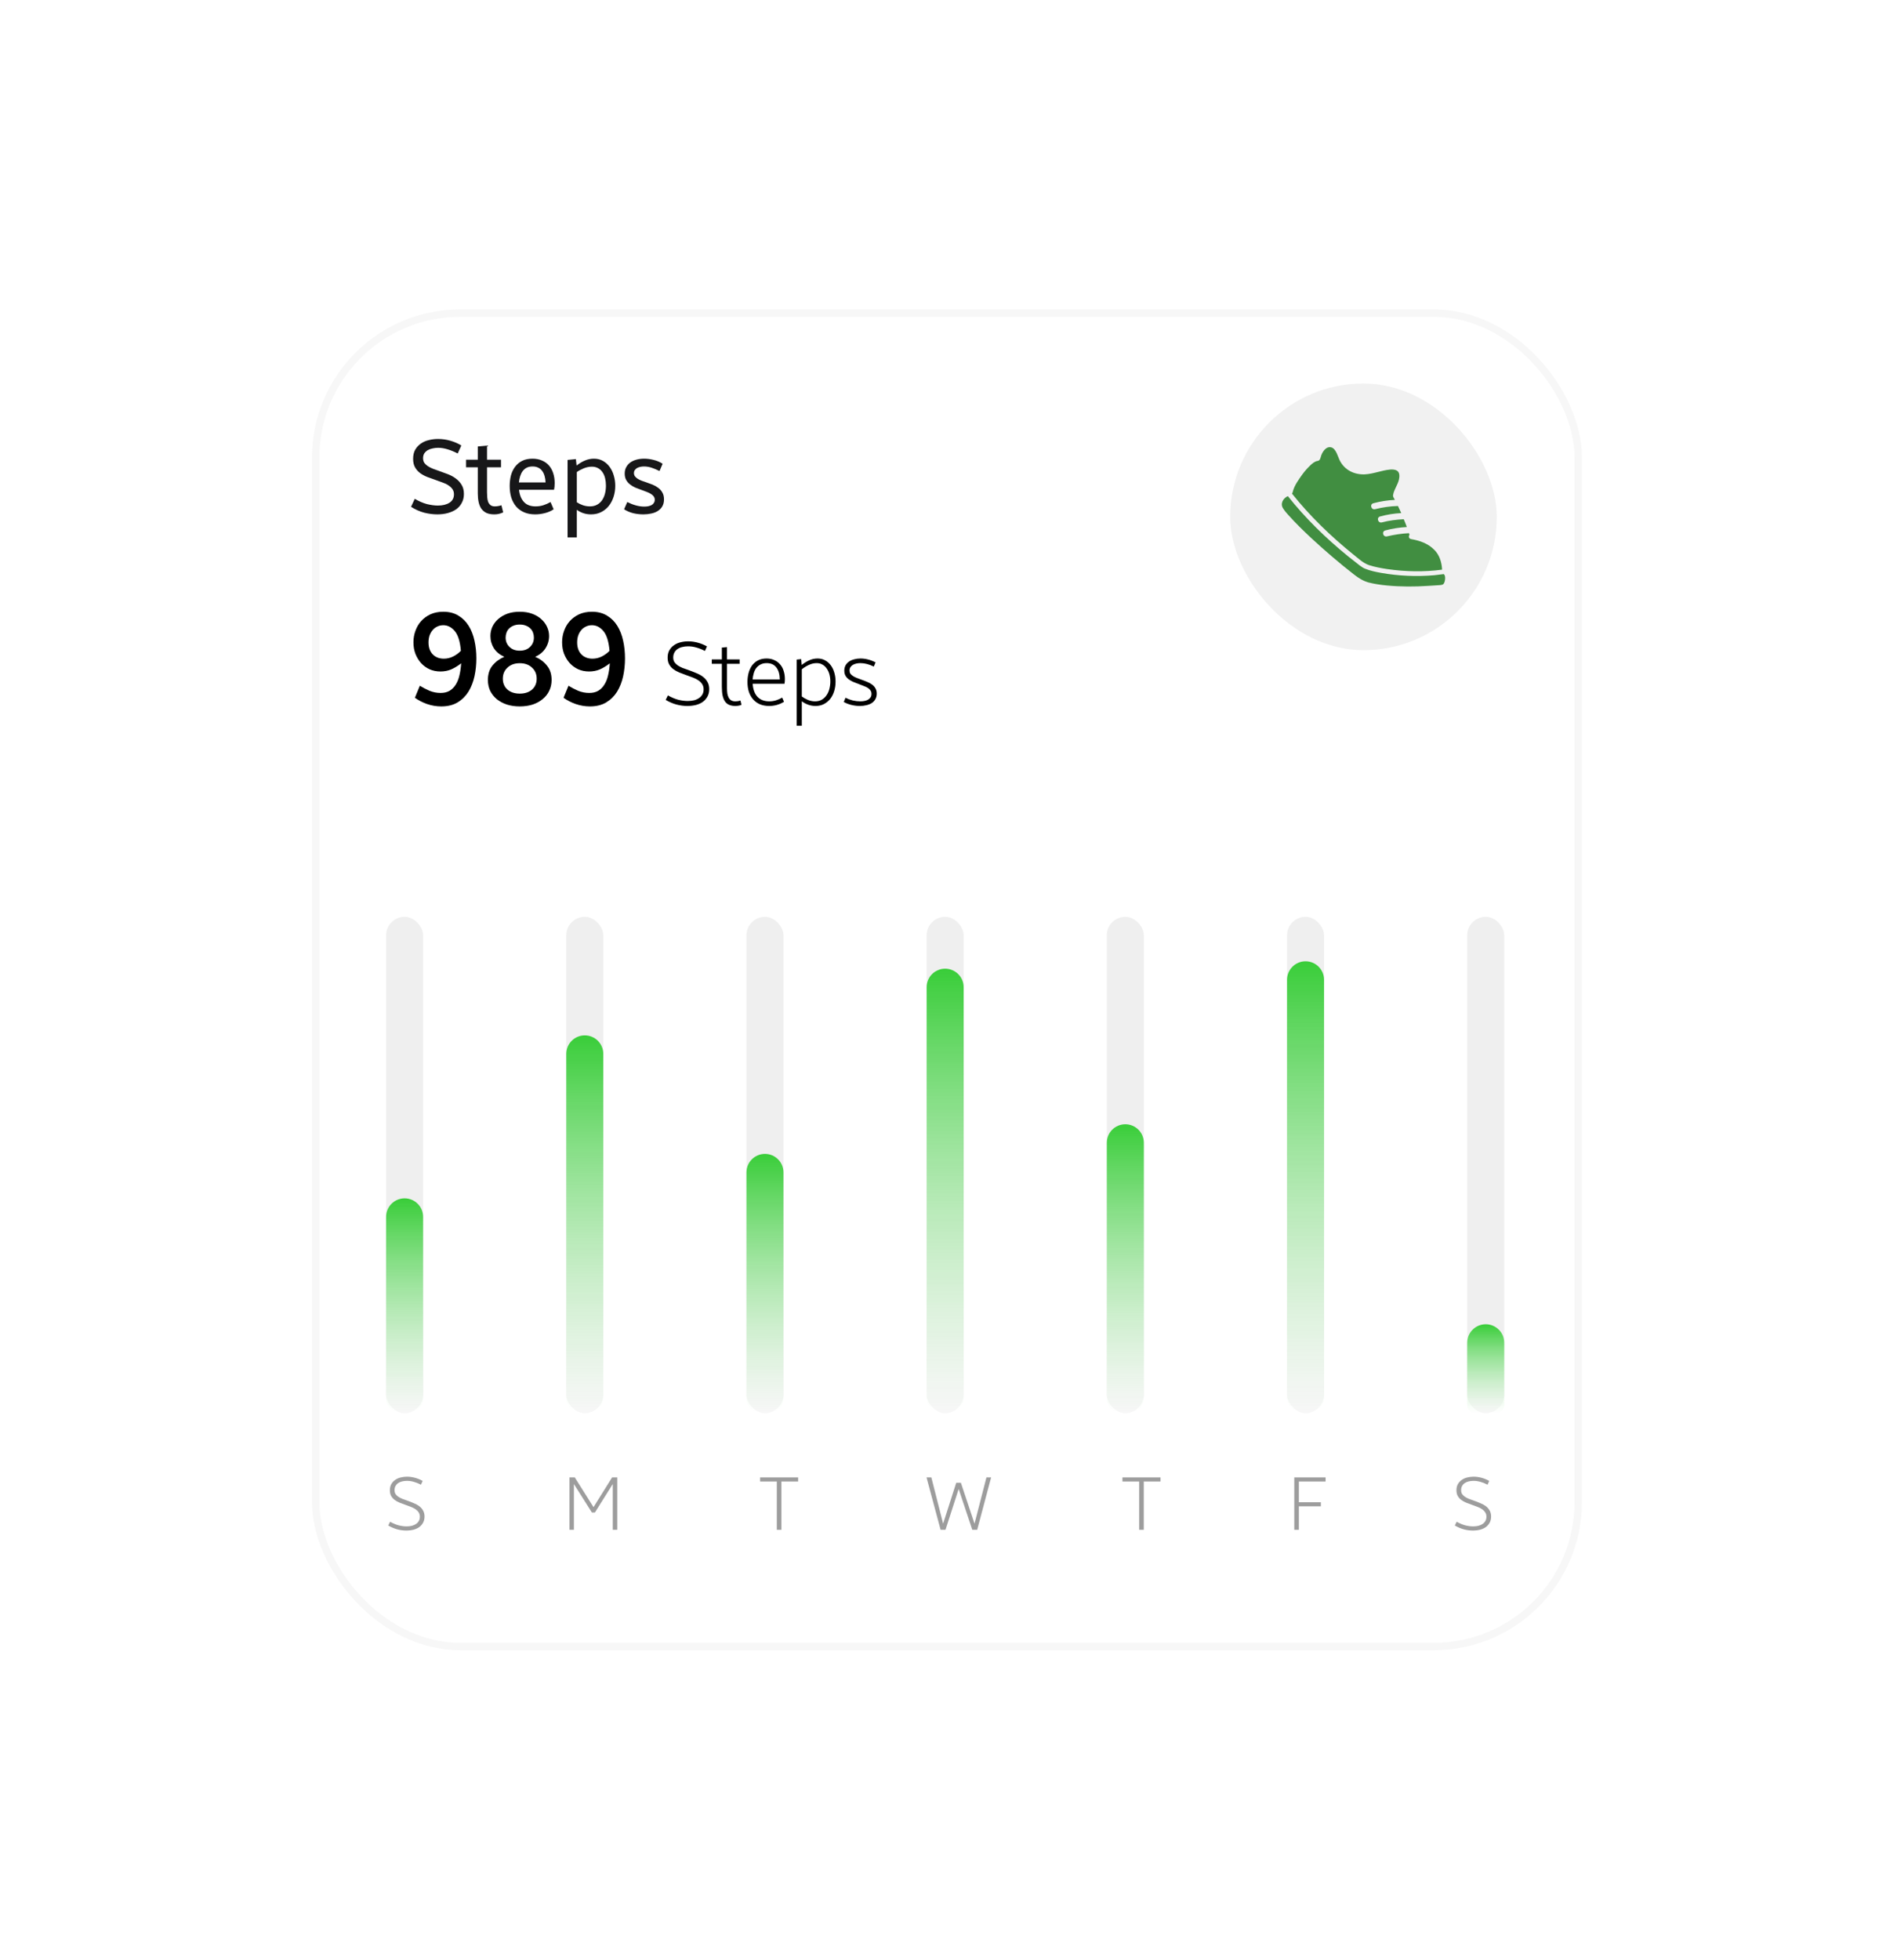 <svg width="184" height="190" viewBox="0 0 184 190" fill="none" xmlns="http://www.w3.org/2000/svg">
<g filter="url(#filter0_d_12338_3362)">
<rect x="30.262" y="30" width="123.177" height="130" rx="14.365" fill="white"/>
<rect x="30.621" y="30.359" width="122.459" height="129.282" rx="14.005" stroke="#D9DADB" stroke-opacity="0.2" stroke-width="0.718"/>
<path d="M40.231 48.364C40.64 48.605 41.036 48.776 41.418 48.877C41.806 48.97 42.155 49.017 42.463 49.017C42.926 49.017 43.301 48.927 43.59 48.746C43.885 48.558 44.032 48.287 44.032 47.931C44.032 47.73 43.982 47.559 43.881 47.419C43.781 47.278 43.647 47.154 43.479 47.047C43.318 46.939 43.127 46.849 42.906 46.775C42.691 46.695 42.47 46.614 42.242 46.534C41.981 46.447 41.719 46.353 41.458 46.252C41.203 46.152 40.972 46.028 40.764 45.88C40.556 45.726 40.389 45.538 40.261 45.317C40.134 45.096 40.07 44.818 40.07 44.482C40.07 44.141 40.137 43.849 40.271 43.608C40.412 43.366 40.593 43.169 40.814 43.014C41.042 42.853 41.3 42.739 41.589 42.672C41.883 42.599 42.182 42.562 42.483 42.562C42.899 42.562 43.301 42.619 43.69 42.733C44.086 42.847 44.438 43.001 44.746 43.195L44.394 43.97C44.059 43.795 43.734 43.661 43.419 43.567C43.104 43.467 42.795 43.417 42.494 43.417C42.313 43.417 42.135 43.437 41.961 43.477C41.786 43.51 41.629 43.567 41.488 43.648C41.354 43.728 41.243 43.832 41.156 43.96C41.076 44.087 41.036 44.241 41.036 44.422C41.036 44.596 41.076 44.747 41.156 44.875C41.243 44.995 41.357 45.102 41.498 45.196C41.639 45.29 41.803 45.374 41.991 45.448C42.185 45.522 42.39 45.595 42.604 45.669C42.872 45.763 43.147 45.863 43.429 45.971C43.71 46.078 43.965 46.215 44.193 46.383C44.428 46.55 44.619 46.755 44.766 46.996C44.92 47.238 44.997 47.536 44.997 47.891C44.997 48.213 44.93 48.498 44.796 48.746C44.669 48.994 44.491 49.202 44.263 49.369C44.035 49.53 43.764 49.654 43.449 49.741C43.134 49.828 42.792 49.872 42.423 49.872C42.014 49.872 41.592 49.818 41.156 49.711C40.721 49.597 40.291 49.406 39.869 49.138L40.231 48.364ZM48.807 49.681C48.633 49.755 48.482 49.805 48.355 49.832C48.228 49.859 48.09 49.872 47.943 49.872C47.641 49.872 47.386 49.825 47.178 49.731C46.977 49.631 46.813 49.493 46.686 49.319C46.565 49.138 46.478 48.923 46.424 48.675C46.371 48.421 46.344 48.142 46.344 47.841V45.307H45.208V44.573H46.344V43.286L47.239 43.205V44.573H48.596V45.307H47.239V47.73C47.239 47.891 47.246 48.055 47.259 48.223C47.272 48.384 47.303 48.531 47.349 48.665C47.403 48.793 47.48 48.897 47.581 48.977C47.681 49.058 47.819 49.098 47.993 49.098C48.201 49.098 48.415 49.061 48.636 48.987L48.807 49.681ZM53.701 49.379C53.453 49.547 53.168 49.671 52.846 49.751C52.525 49.832 52.213 49.872 51.911 49.872C51.502 49.872 51.144 49.805 50.835 49.671C50.527 49.537 50.269 49.349 50.061 49.108C49.853 48.86 49.696 48.568 49.589 48.233C49.488 47.891 49.438 47.519 49.438 47.117C49.438 46.762 49.478 46.423 49.558 46.101C49.645 45.78 49.779 45.498 49.961 45.257C50.142 45.015 50.369 44.824 50.644 44.684C50.926 44.543 51.261 44.472 51.65 44.472C51.998 44.472 52.307 44.533 52.575 44.653C52.843 44.767 53.068 44.928 53.249 45.136C53.43 45.344 53.567 45.595 53.661 45.89C53.755 46.178 53.802 46.493 53.802 46.835C53.802 47.083 53.782 47.301 53.741 47.489H50.343C50.396 47.985 50.554 48.377 50.815 48.665C51.077 48.954 51.455 49.098 51.952 49.098C52.206 49.098 52.454 49.061 52.696 48.987C52.944 48.907 53.178 48.803 53.399 48.675L53.701 49.379ZM52.917 46.775C52.91 46.554 52.88 46.349 52.826 46.162C52.773 45.967 52.696 45.803 52.595 45.669C52.495 45.528 52.367 45.421 52.213 45.347C52.059 45.267 51.874 45.227 51.66 45.227C51.439 45.227 51.248 45.267 51.087 45.347C50.932 45.428 50.802 45.538 50.695 45.679C50.594 45.82 50.514 45.984 50.453 46.172C50.393 46.359 50.353 46.56 50.333 46.775H52.917ZM55.948 52.104H55.053V44.593L55.857 44.513L55.928 45.136C56.189 44.928 56.457 44.767 56.732 44.653C57.013 44.533 57.305 44.472 57.607 44.472C57.942 44.472 58.237 44.546 58.492 44.694C58.753 44.841 58.971 45.039 59.145 45.287C59.319 45.528 59.45 45.806 59.537 46.121C59.631 46.437 59.678 46.762 59.678 47.097C59.678 47.472 59.624 47.828 59.517 48.163C59.41 48.498 59.256 48.793 59.055 49.047C58.853 49.302 58.605 49.503 58.311 49.651C58.022 49.798 57.694 49.872 57.325 49.872C56.816 49.872 56.356 49.725 55.948 49.43V52.104ZM55.948 48.696C56.129 48.816 56.326 48.913 56.541 48.987C56.762 49.061 56.987 49.098 57.215 49.098C57.483 49.098 57.714 49.044 57.908 48.937C58.109 48.83 58.274 48.682 58.401 48.495C58.528 48.307 58.622 48.092 58.683 47.851C58.743 47.61 58.773 47.352 58.773 47.077C58.773 46.829 58.746 46.594 58.693 46.373C58.639 46.145 58.555 45.95 58.441 45.79C58.334 45.622 58.193 45.491 58.019 45.398C57.845 45.297 57.64 45.247 57.406 45.247C57.151 45.247 56.889 45.3 56.621 45.407C56.36 45.515 56.135 45.635 55.948 45.77V48.696ZM63.971 45.669C63.703 45.535 63.445 45.428 63.197 45.347C62.949 45.267 62.705 45.227 62.463 45.227C62.336 45.227 62.212 45.24 62.091 45.267C61.977 45.294 61.873 45.334 61.779 45.387C61.692 45.441 61.622 45.508 61.568 45.589C61.515 45.662 61.488 45.753 61.488 45.86C61.488 45.974 61.518 46.078 61.578 46.172C61.645 46.259 61.733 46.339 61.84 46.413C61.947 46.48 62.074 46.544 62.222 46.604C62.369 46.658 62.523 46.711 62.684 46.765C62.886 46.832 63.087 46.906 63.288 46.986C63.489 47.067 63.673 47.17 63.841 47.298C64.008 47.419 64.142 47.569 64.243 47.75C64.35 47.931 64.404 48.153 64.404 48.414C64.404 48.689 64.347 48.92 64.233 49.108C64.126 49.289 63.978 49.436 63.791 49.55C63.609 49.664 63.398 49.745 63.157 49.792C62.916 49.845 62.664 49.872 62.403 49.872C62.074 49.872 61.749 49.835 61.428 49.761C61.106 49.681 60.807 49.554 60.533 49.379L60.844 48.675C61.106 48.809 61.377 48.917 61.659 48.997C61.947 49.078 62.222 49.118 62.483 49.118C62.611 49.118 62.735 49.108 62.855 49.088C62.983 49.061 63.093 49.024 63.187 48.977C63.288 48.923 63.365 48.853 63.419 48.766C63.479 48.679 63.509 48.575 63.509 48.454C63.509 48.334 63.475 48.226 63.408 48.133C63.341 48.039 63.251 47.958 63.137 47.891C63.023 47.817 62.886 47.75 62.725 47.69C62.564 47.623 62.393 47.559 62.212 47.499C62.017 47.432 61.823 47.358 61.629 47.278C61.434 47.191 61.26 47.087 61.106 46.966C60.952 46.845 60.828 46.701 60.734 46.534C60.64 46.359 60.593 46.155 60.593 45.92C60.593 45.679 60.643 45.468 60.744 45.287C60.844 45.106 60.978 44.955 61.146 44.834C61.32 44.714 61.521 44.623 61.749 44.563C61.977 44.502 62.222 44.472 62.483 44.472C62.778 44.472 63.083 44.513 63.398 44.593C63.713 44.667 64.005 44.791 64.273 44.965L63.971 45.669Z" fill="#171719"/>
<path d="M40.722 66.488C41.015 66.669 41.33 66.832 41.666 66.979C42.011 67.117 42.369 67.186 42.739 67.186C43.075 67.186 43.364 67.117 43.605 66.979C43.847 66.832 44.045 66.634 44.2 66.384C44.364 66.126 44.484 65.824 44.562 65.479C44.648 65.126 44.704 64.738 44.73 64.316C44.394 64.574 44.066 64.773 43.748 64.91C43.429 65.04 43.088 65.104 42.726 65.104C42.347 65.104 41.998 65.035 41.679 64.898C41.36 64.751 41.084 64.553 40.852 64.303C40.619 64.044 40.434 63.743 40.296 63.398C40.166 63.053 40.102 62.678 40.102 62.273C40.102 61.885 40.166 61.515 40.296 61.161C40.425 60.799 40.61 60.485 40.852 60.218C41.102 59.942 41.403 59.722 41.757 59.558C42.119 59.395 42.532 59.313 42.998 59.313C43.567 59.313 44.054 59.438 44.459 59.688C44.864 59.929 45.196 60.256 45.454 60.67C45.713 61.084 45.902 61.566 46.023 62.118C46.144 62.661 46.204 63.234 46.204 63.837C46.204 64.432 46.144 65.01 46.023 65.57C45.902 66.121 45.708 66.617 45.441 67.057C45.174 67.487 44.821 67.837 44.381 68.104C43.95 68.362 43.424 68.492 42.804 68.492C42.33 68.492 41.869 68.414 41.42 68.259C40.981 68.104 40.589 67.901 40.244 67.651L40.722 66.488ZM43.941 63.656C44.235 63.51 44.489 63.325 44.704 63.1C44.627 62.204 44.428 61.566 44.11 61.187C43.791 60.808 43.42 60.618 42.998 60.618C42.774 60.618 42.571 60.666 42.39 60.761C42.209 60.847 42.058 60.967 41.938 61.123C41.817 61.269 41.722 61.446 41.653 61.653C41.593 61.851 41.563 62.062 41.563 62.286C41.563 62.777 41.701 63.165 41.976 63.45C42.252 63.725 42.61 63.863 43.05 63.863C43.36 63.863 43.657 63.794 43.941 63.656ZM52.909 62.855C52.685 63.208 52.353 63.484 51.913 63.682C52.379 63.88 52.758 64.165 53.051 64.536C53.353 64.898 53.503 65.363 53.503 65.932C53.503 66.311 53.426 66.66 53.271 66.979C53.124 67.289 52.913 67.556 52.637 67.781C52.37 68.005 52.047 68.181 51.668 68.311C51.288 68.431 50.87 68.492 50.414 68.492C49.957 68.492 49.539 68.431 49.16 68.311C48.78 68.181 48.453 68.005 48.177 67.781C47.91 67.556 47.699 67.289 47.544 66.979C47.397 66.66 47.324 66.311 47.324 65.932C47.324 65.363 47.47 64.898 47.763 64.536C48.065 64.165 48.449 63.88 48.914 63.682C48.474 63.484 48.138 63.208 47.906 62.855C47.681 62.493 47.569 62.096 47.569 61.666C47.569 61.355 47.63 61.062 47.75 60.786C47.88 60.502 48.065 60.252 48.306 60.037C48.556 59.812 48.854 59.636 49.198 59.507C49.552 59.377 49.957 59.313 50.414 59.313C50.862 59.313 51.263 59.377 51.616 59.507C51.969 59.636 52.267 59.812 52.508 60.037C52.749 60.252 52.935 60.502 53.064 60.786C53.193 61.062 53.258 61.355 53.258 61.666C53.258 62.096 53.141 62.493 52.909 62.855ZM51.603 66.863C51.905 66.596 52.056 66.242 52.056 65.802C52.056 65.363 51.905 65.005 51.603 64.73C51.301 64.445 50.905 64.303 50.414 64.303C49.922 64.303 49.526 64.445 49.224 64.73C48.922 65.005 48.772 65.363 48.772 65.802C48.772 66.242 48.922 66.596 49.224 66.863C49.526 67.121 49.922 67.251 50.414 67.251C50.905 67.251 51.301 67.121 51.603 66.863ZM51.409 62.726C51.659 62.484 51.784 62.183 51.784 61.821C51.784 61.657 51.758 61.502 51.706 61.355C51.655 61.2 51.573 61.066 51.461 60.955C51.349 60.834 51.206 60.739 51.034 60.67C50.862 60.593 50.655 60.554 50.414 60.554C50.172 60.554 49.965 60.593 49.793 60.67C49.621 60.739 49.478 60.834 49.366 60.955C49.254 61.066 49.172 61.2 49.121 61.355C49.069 61.502 49.043 61.657 49.043 61.821C49.043 62.183 49.168 62.484 49.418 62.726C49.668 62.967 50 63.088 50.414 63.088C50.827 63.088 51.159 62.967 51.409 62.726ZM55.14 66.488C55.433 66.669 55.748 66.832 56.084 66.979C56.429 67.117 56.786 67.186 57.157 67.186C57.493 67.186 57.782 67.117 58.023 66.979C58.265 66.832 58.463 66.634 58.618 66.384C58.782 66.126 58.903 65.824 58.98 65.479C59.066 65.126 59.122 64.738 59.148 64.316C58.812 64.574 58.484 64.773 58.166 64.91C57.847 65.04 57.506 65.104 57.144 65.104C56.765 65.104 56.416 65.035 56.097 64.898C55.778 64.751 55.502 64.553 55.27 64.303C55.037 64.044 54.852 63.743 54.714 63.398C54.584 63.053 54.52 62.678 54.52 62.273C54.52 61.885 54.584 61.515 54.714 61.161C54.843 60.799 55.028 60.485 55.27 60.218C55.52 59.942 55.821 59.722 56.175 59.558C56.537 59.395 56.95 59.313 57.416 59.313C57.985 59.313 58.471 59.438 58.877 59.688C59.282 59.929 59.614 60.256 59.872 60.67C60.131 61.084 60.32 61.566 60.441 62.118C60.562 62.661 60.622 63.234 60.622 63.837C60.622 64.432 60.562 65.01 60.441 65.57C60.32 66.121 60.126 66.617 59.859 67.057C59.592 67.487 59.239 67.837 58.799 68.104C58.368 68.362 57.842 68.492 57.222 68.492C56.748 68.492 56.287 68.414 55.839 68.259C55.399 68.104 55.007 67.901 54.662 67.651L55.14 66.488ZM58.359 63.656C58.653 63.51 58.907 63.325 59.122 63.1C59.045 62.204 58.846 61.566 58.528 61.187C58.209 60.808 57.838 60.618 57.416 60.618C57.192 60.618 56.989 60.666 56.808 60.761C56.627 60.847 56.476 60.967 56.356 61.123C56.235 61.269 56.14 61.446 56.071 61.653C56.011 61.851 55.981 62.062 55.981 62.286C55.981 62.777 56.119 63.165 56.394 63.45C56.67 63.725 57.028 63.863 57.467 63.863C57.778 63.863 58.075 63.794 58.359 63.656ZM64.783 67.423C65.128 67.618 65.461 67.759 65.783 67.845C66.105 67.926 66.409 67.966 66.697 67.966C66.926 67.966 67.136 67.943 67.326 67.897C67.515 67.845 67.679 67.77 67.817 67.673C67.955 67.575 68.061 67.457 68.136 67.319C68.211 67.181 68.248 67.021 68.248 66.837C68.248 66.641 68.202 66.475 68.11 66.337C68.024 66.199 67.906 66.078 67.757 65.975C67.607 65.871 67.429 65.779 67.222 65.699C67.015 65.619 66.797 65.538 66.567 65.458C66.326 65.372 66.096 65.285 65.878 65.199C65.659 65.107 65.467 64.998 65.3 64.872C65.134 64.745 65.001 64.593 64.904 64.415C64.806 64.237 64.757 64.018 64.757 63.76C64.757 63.484 64.812 63.248 64.921 63.053C65.036 62.852 65.185 62.688 65.369 62.562C65.553 62.43 65.763 62.335 65.998 62.277C66.24 62.214 66.49 62.183 66.748 62.183C67.064 62.183 67.377 62.226 67.688 62.312C68.004 62.398 68.3 62.519 68.575 62.674L68.377 63.114C68.101 62.97 67.829 62.861 67.558 62.786C67.288 62.706 67.018 62.665 66.748 62.665C66.541 62.665 66.349 62.688 66.171 62.734C65.998 62.775 65.846 62.84 65.714 62.932C65.588 63.019 65.487 63.131 65.412 63.269C65.338 63.401 65.3 63.562 65.3 63.751C65.3 63.924 65.338 64.07 65.412 64.191C65.493 64.311 65.599 64.418 65.731 64.51C65.869 64.602 66.027 64.685 66.205 64.76C66.383 64.829 66.576 64.898 66.783 64.966C67.041 65.058 67.291 65.156 67.533 65.26C67.78 65.357 67.995 65.475 68.179 65.613C68.363 65.751 68.509 65.917 68.618 66.113C68.733 66.308 68.791 66.544 68.791 66.82C68.791 67.078 68.739 67.308 68.636 67.509C68.532 67.71 68.389 67.882 68.205 68.026C68.021 68.164 67.797 68.27 67.533 68.345C67.268 68.414 66.978 68.448 66.662 68.448C66.317 68.448 65.97 68.403 65.619 68.311C65.274 68.219 64.924 68.069 64.568 67.862L64.783 67.423ZM71.921 68.336C71.823 68.382 71.723 68.411 71.619 68.423C71.516 68.44 71.421 68.448 71.335 68.448C71.117 68.448 70.924 68.417 70.757 68.354C70.591 68.29 70.453 68.187 70.344 68.043C70.235 67.894 70.151 67.701 70.094 67.466C70.042 67.225 70.016 66.932 70.016 66.587V64.363H69.042V63.932H70.016V62.786L70.516 62.743V63.932H71.74V64.363H70.516V66.716C70.516 66.912 70.528 67.09 70.551 67.251C70.579 67.406 70.625 67.541 70.689 67.656C70.752 67.765 70.835 67.851 70.939 67.914C71.042 67.972 71.174 68 71.335 68C71.502 68 71.662 67.975 71.818 67.923L71.921 68.336ZM76.043 68.043C75.83 68.176 75.603 68.276 75.362 68.345C75.126 68.414 74.873 68.448 74.603 68.448C74.27 68.448 73.971 68.394 73.707 68.285C73.448 68.17 73.23 68.012 73.052 67.811C72.874 67.61 72.736 67.365 72.638 67.078C72.546 66.791 72.5 66.472 72.5 66.121C72.5 65.811 72.537 65.518 72.612 65.242C72.687 64.966 72.799 64.725 72.948 64.518C73.103 64.311 73.296 64.148 73.526 64.027C73.761 63.906 74.037 63.846 74.353 63.846C74.635 63.846 74.885 63.898 75.103 64.001C75.327 64.099 75.514 64.237 75.663 64.415C75.818 64.587 75.933 64.797 76.008 65.044C76.088 65.285 76.129 65.55 76.129 65.837C76.129 65.917 76.126 65.998 76.12 66.078C76.114 66.159 76.106 66.231 76.094 66.294H73.009C73.037 66.828 73.19 67.248 73.465 67.552C73.741 67.851 74.126 68 74.62 68C74.839 68 75.051 67.969 75.258 67.906C75.465 67.842 75.669 67.753 75.87 67.638L76.043 68.043ZM75.637 65.88C75.632 65.392 75.522 65.007 75.31 64.725C75.097 64.438 74.781 64.294 74.362 64.294C74.138 64.294 73.942 64.337 73.776 64.424C73.615 64.504 73.477 64.616 73.362 64.76C73.253 64.903 73.169 65.073 73.112 65.268C73.055 65.458 73.017 65.662 73 65.88H75.637ZM77.771 70.362H77.272V63.95L77.711 63.906L77.763 64.475C77.987 64.291 78.225 64.142 78.478 64.027C78.737 63.906 79.01 63.846 79.297 63.846C79.579 63.846 79.826 63.906 80.038 64.027C80.257 64.148 80.44 64.311 80.59 64.518C80.739 64.719 80.851 64.955 80.926 65.225C81.006 65.495 81.046 65.779 81.046 66.078C81.046 66.4 81.003 66.705 80.917 66.992C80.831 67.279 80.705 67.532 80.538 67.75C80.371 67.963 80.167 68.132 79.926 68.259C79.691 68.385 79.418 68.448 79.107 68.448C78.843 68.448 78.596 68.405 78.366 68.319C78.142 68.233 77.944 68.124 77.771 67.992V70.362ZM77.771 67.526C77.95 67.658 78.148 67.77 78.366 67.862C78.59 67.954 78.82 68 79.056 68C79.303 68 79.518 67.949 79.702 67.845C79.892 67.736 80.047 67.592 80.167 67.414C80.294 67.236 80.386 67.032 80.443 66.802C80.506 66.567 80.538 66.323 80.538 66.07C80.538 65.828 80.509 65.601 80.452 65.389C80.394 65.176 80.308 64.99 80.193 64.829C80.084 64.662 79.946 64.533 79.78 64.441C79.619 64.343 79.429 64.294 79.211 64.294C78.952 64.294 78.697 64.355 78.444 64.475C78.197 64.59 77.972 64.731 77.771 64.898V67.526ZM82.014 67.647C82.233 67.762 82.465 67.851 82.713 67.914C82.96 67.972 83.204 68 83.445 68C83.577 68 83.707 67.989 83.833 67.966C83.965 67.943 84.083 67.903 84.186 67.845C84.29 67.788 84.373 67.713 84.436 67.621C84.499 67.529 84.531 67.414 84.531 67.276C84.531 67.15 84.499 67.041 84.436 66.949C84.379 66.857 84.295 66.776 84.186 66.707C84.083 66.638 83.954 66.575 83.798 66.518C83.649 66.455 83.48 66.389 83.29 66.32C83.106 66.251 82.928 66.182 82.755 66.113C82.589 66.038 82.439 65.952 82.307 65.854C82.181 65.757 82.08 65.642 82.006 65.51C81.931 65.377 81.894 65.216 81.894 65.027C81.894 64.832 81.934 64.659 82.014 64.51C82.1 64.36 82.215 64.237 82.359 64.139C82.503 64.041 82.669 63.97 82.859 63.924C83.049 63.872 83.25 63.846 83.462 63.846C83.704 63.846 83.948 63.878 84.195 63.941C84.448 64.004 84.692 64.099 84.927 64.225L84.755 64.63C84.537 64.521 84.316 64.438 84.091 64.38C83.873 64.323 83.66 64.294 83.454 64.294C83.316 64.294 83.184 64.309 83.057 64.337C82.931 64.366 82.819 64.409 82.721 64.467C82.623 64.524 82.546 64.599 82.488 64.691C82.431 64.777 82.402 64.88 82.402 65.001C82.402 65.122 82.428 65.225 82.48 65.311C82.537 65.392 82.618 65.466 82.721 65.535C82.825 65.604 82.948 65.668 83.092 65.725C83.235 65.782 83.396 65.843 83.574 65.906C83.758 65.969 83.936 66.038 84.109 66.113C84.287 66.182 84.445 66.268 84.583 66.371C84.721 66.469 84.83 66.59 84.91 66.733C84.996 66.871 85.04 67.044 85.04 67.251C85.04 67.463 84.994 67.647 84.902 67.802C84.815 67.951 84.698 68.075 84.548 68.173C84.399 68.265 84.224 68.334 84.022 68.379C83.827 68.425 83.62 68.448 83.402 68.448C83.12 68.448 82.842 68.414 82.566 68.345C82.296 68.276 82.055 68.181 81.842 68.061L82.014 67.647Z" fill="black"/>
<rect x="119.324" y="37.183" width="25.856" height="25.856" rx="12.928" fill="#F1F1F1"/>
<path d="M131.256 53.752C131.742 54.131 132.209 54.601 132.808 54.799C133.369 54.979 133.968 55.088 134.566 55.178C136.305 55.431 138.12 55.467 139.877 55.233C139.84 54.528 139.634 53.825 139.129 53.319C138.531 52.705 137.727 52.417 136.885 52.272C136.642 52.236 136.605 52.002 136.717 51.839C136.717 51.821 136.698 51.803 136.698 51.803C136.698 51.767 136.68 51.731 136.661 51.695C135.95 51.731 135.24 51.84 134.548 52.002C134.137 52.11 133.987 51.515 134.38 51.425C135.053 51.244 135.764 51.136 136.456 51.1C136.362 50.847 136.269 50.595 136.156 50.342C135.445 50.378 134.735 50.469 134.043 50.649C133.65 50.757 133.482 50.162 133.875 50.072C134.529 49.891 135.221 49.782 135.913 49.747C135.801 49.512 135.707 49.277 135.595 49.06C134.847 49.078 134.099 49.187 133.388 49.367C132.995 49.475 132.827 48.88 133.22 48.79C133.893 48.61 134.585 48.501 135.296 48.465C135.24 48.375 135.202 48.285 135.146 48.194C135.109 48.087 135.109 47.996 135.146 47.906C135.146 47.87 135.165 47.833 135.165 47.797C135.352 47.202 135.801 46.66 135.726 46.011C135.67 45.559 135.24 45.505 134.866 45.523C134.006 45.596 133.22 45.956 132.36 45.993C131.35 46.028 130.452 45.578 129.985 44.711C129.78 44.35 129.611 43.502 129.125 43.375C128.582 43.231 128.19 43.917 128.097 44.35C128.097 44.368 128.078 44.368 128.078 44.386C128.06 44.53 127.966 44.675 127.779 44.693C127.536 44.728 127.274 44.945 127.106 45.108C126.825 45.378 126.563 45.667 126.339 45.974C125.965 46.498 125.535 47.075 125.385 47.707C125.385 47.761 125.348 47.815 125.311 47.852C127.05 50.036 129.069 51.985 131.257 53.754L131.256 53.752ZM140.026 55.666H140.008C139.708 55.701 139.41 55.738 139.11 55.774C137.389 55.918 135.631 55.846 133.93 55.539C133.425 55.449 132.902 55.341 132.415 55.142C132.21 55.069 132.06 54.944 131.873 54.817C131.499 54.51 131.106 54.221 130.751 53.932C128.6 52.181 126.617 50.25 124.916 48.103C124.43 48.319 124.149 48.86 124.467 49.312C124.617 49.547 124.785 49.745 124.972 49.944C125.664 50.72 126.412 51.442 127.16 52.146C128.506 53.391 129.891 54.582 131.33 55.701C131.798 56.062 132.19 56.315 132.752 56.478C133.331 56.622 133.93 56.712 134.528 56.767C135.856 56.893 137.202 56.893 138.53 56.803C138.83 56.785 139.11 56.767 139.41 56.748C139.559 56.73 139.858 56.748 139.989 56.64C140.176 56.496 140.27 55.774 140.026 55.666Z" fill="#418E41"/>
<rect x="37.449" y="88.894" width="3.591" height="48.121" rx="1.796" fill="#EFEFEF"/>
<path d="M37.449 117.983C37.449 116.991 38.253 116.188 39.245 116.188C40.236 116.188 41.04 116.991 41.04 117.983V135.221C41.04 135.554 41.04 135.721 41.013 135.86C40.899 136.43 40.454 136.875 39.884 136.989C39.745 137.016 39.578 137.016 39.245 137.016C38.911 137.016 38.744 137.016 38.605 136.989C38.036 136.875 37.59 136.43 37.477 135.86C37.449 135.721 37.449 135.554 37.449 135.221V117.983Z" fill="url(#paint0_linear_12338_3362)"/>
<rect x="54.926" y="88.894" width="3.591" height="48.121" rx="1.796" fill="#EFEFEF"/>
<path d="M54.926 102.182C54.926 101.191 55.73 100.387 56.721 100.387C57.713 100.387 58.517 101.191 58.517 102.182V135.221C58.517 135.555 58.517 135.722 58.489 135.86C58.376 136.43 57.931 136.876 57.361 136.989C57.222 137.017 57.055 137.017 56.721 137.017C56.388 137.017 56.221 137.017 56.082 136.989C55.512 136.876 55.067 136.43 54.953 135.86C54.926 135.722 54.926 135.555 54.926 135.221V102.182Z" fill="url(#paint1_linear_12338_3362)"/>
<rect x="72.402" y="88.894" width="3.591" height="48.121" rx="1.796" fill="#EFEFEF"/>
<path d="M72.402 113.674C72.402 112.682 73.206 111.878 74.198 111.878C75.19 111.878 75.993 112.682 75.993 113.674V135.22C75.993 135.554 75.993 135.721 75.966 135.86C75.853 136.43 75.407 136.875 74.837 136.988C74.698 137.016 74.532 137.016 74.198 137.016C73.864 137.016 73.697 137.016 73.559 136.988C72.989 136.875 72.543 136.43 72.43 135.86C72.402 135.721 72.402 135.554 72.402 135.22V113.674Z" fill="url(#paint2_linear_12338_3362)"/>
<rect x="89.879" y="88.894" width="3.591" height="48.121" rx="1.796" fill="#EFEFEF"/>
<path d="M89.879 95.718C89.879 94.726 90.683 93.922 91.674 93.922C92.666 93.922 93.47 94.726 93.47 95.718V135.22C93.47 135.554 93.47 135.721 93.442 135.86C93.329 136.429 92.884 136.875 92.314 136.988C92.175 137.016 92.008 137.016 91.674 137.016C91.341 137.016 91.174 137.016 91.035 136.988C90.465 136.875 90.02 136.429 89.906 135.86C89.879 135.721 89.879 135.554 89.879 135.22V95.718Z" fill="url(#paint3_linear_12338_3362)"/>
<rect x="107.355" y="88.894" width="3.591" height="48.121" rx="1.796" fill="#EFEFEF"/>
<path d="M107.355 110.8C107.355 109.809 108.159 109.005 109.151 109.005C110.143 109.005 110.947 109.809 110.947 110.8V135.22C110.947 135.554 110.947 135.721 110.919 135.86C110.806 136.43 110.36 136.875 109.79 136.988C109.652 137.016 109.485 137.016 109.151 137.016C108.817 137.016 108.65 137.016 108.512 136.988C107.942 136.875 107.496 136.43 107.383 135.86C107.355 135.721 107.355 135.554 107.355 135.22V110.8Z" fill="url(#paint4_linear_12338_3362)"/>
<rect x="124.836" y="88.894" width="3.591" height="48.121" rx="1.796" fill="#EFEFEF"/>
<path d="M124.836 95C124.836 94.008 125.64 93.204 126.632 93.204C127.623 93.204 128.427 94.008 128.427 95V135.221C128.427 135.554 128.427 135.721 128.399 135.86C128.286 136.43 127.841 136.875 127.271 136.989C127.132 137.016 126.965 137.016 126.632 137.016C126.298 137.016 126.131 137.016 125.992 136.989C125.422 136.875 124.977 136.43 124.864 135.86C124.836 135.721 124.836 135.554 124.836 135.221V95Z" fill="url(#paint5_linear_12338_3362)"/>
<rect x="142.312" y="88.894" width="3.591" height="48.121" rx="1.796" fill="#EFEFEF"/>
<path d="M142.312 130.193C142.312 129.201 143.116 128.397 144.108 128.397C145.1 128.397 145.904 129.201 145.904 130.193V136.233C145.904 136.665 145.553 137.016 145.12 137.016H143.096C142.663 137.016 142.312 136.665 142.312 136.233V130.193Z" fill="url(#paint6_linear_12338_3362)"/>
<path d="M37.837 147.542C38.124 147.705 38.402 147.822 38.67 147.894C38.938 147.961 39.192 147.995 39.431 147.995C39.623 147.995 39.798 147.976 39.956 147.937C40.114 147.894 40.25 147.832 40.365 147.751C40.48 147.669 40.569 147.571 40.631 147.456C40.693 147.341 40.724 147.207 40.724 147.054C40.724 146.891 40.686 146.752 40.609 146.637C40.538 146.522 40.44 146.422 40.315 146.336C40.191 146.25 40.042 146.173 39.87 146.106C39.697 146.039 39.515 145.972 39.324 145.905C39.123 145.833 38.931 145.761 38.749 145.689C38.567 145.613 38.407 145.522 38.268 145.416C38.129 145.311 38.019 145.184 37.938 145.036C37.856 144.887 37.816 144.705 37.816 144.49C37.816 144.26 37.861 144.064 37.952 143.901C38.048 143.733 38.172 143.597 38.325 143.491C38.479 143.381 38.654 143.302 38.85 143.254C39.051 143.202 39.259 143.175 39.475 143.175C39.738 143.175 39.999 143.211 40.258 143.283C40.521 143.355 40.767 143.456 40.997 143.585L40.832 143.951C40.602 143.831 40.375 143.74 40.15 143.678C39.925 143.611 39.7 143.578 39.475 143.578C39.302 143.578 39.142 143.597 38.993 143.635C38.85 143.669 38.723 143.724 38.613 143.8C38.507 143.872 38.424 143.966 38.361 144.08C38.299 144.191 38.268 144.325 38.268 144.483C38.268 144.626 38.299 144.748 38.361 144.849C38.428 144.95 38.517 145.038 38.627 145.115C38.742 145.191 38.874 145.261 39.022 145.323C39.171 145.38 39.331 145.438 39.503 145.495C39.719 145.572 39.927 145.653 40.128 145.74C40.334 145.821 40.514 145.919 40.667 146.034C40.82 146.149 40.942 146.288 41.033 146.451C41.129 146.613 41.177 146.81 41.177 147.04C41.177 147.255 41.134 147.447 41.048 147.614C40.961 147.782 40.842 147.925 40.688 148.045C40.535 148.16 40.349 148.249 40.128 148.311C39.908 148.368 39.666 148.397 39.403 148.397C39.115 148.397 38.826 148.359 38.534 148.282C38.246 148.205 37.954 148.081 37.657 147.909L37.837 147.542Z" fill="#9D9D9D"/>
<path d="M59.874 148.325H59.436V143.887L57.705 146.645H57.411L55.665 143.887V148.325H55.234V143.247H55.752L57.569 146.127L59.371 143.247H59.874V148.325Z" fill="#9D9D9D"/>
<path d="M75.792 148.325H75.347V143.642H73.724V143.247H77.415V143.642H75.792V148.325Z" fill="#9D9D9D"/>
<path d="M94.782 148.325H94.308L92.987 144.368L91.708 148.325H91.234L89.87 143.247H90.337L91.478 147.729L92.75 143.764H93.202L94.524 147.729L95.68 143.247H96.133L94.782 148.325Z" fill="#9D9D9D"/>
<path d="M110.941 148.325H110.495V143.642H108.872V143.247H112.564V143.642H110.941V148.325Z" fill="#9D9D9D"/>
<path d="M125.984 148.325H125.539V143.247H128.577V143.642H125.984V145.653H128.118V146.048H125.984V148.325Z" fill="#9D9D9D"/>
<path d="M141.29 147.542C141.577 147.705 141.855 147.822 142.123 147.894C142.391 147.961 142.645 147.995 142.885 147.995C143.076 147.995 143.251 147.976 143.409 147.937C143.567 147.894 143.703 147.832 143.818 147.751C143.933 147.669 144.022 147.571 144.084 147.456C144.146 147.341 144.177 147.207 144.177 147.054C144.177 146.891 144.139 146.752 144.063 146.637C143.991 146.522 143.893 146.422 143.768 146.336C143.644 146.25 143.495 146.173 143.323 146.106C143.15 146.039 142.968 145.972 142.777 145.905C142.576 145.833 142.384 145.761 142.202 145.689C142.02 145.613 141.86 145.522 141.721 145.416C141.582 145.311 141.472 145.184 141.391 145.036C141.309 144.887 141.269 144.705 141.269 144.49C141.269 144.26 141.314 144.064 141.405 143.901C141.501 143.733 141.625 143.597 141.779 143.491C141.932 143.381 142.107 143.302 142.303 143.254C142.504 143.202 142.712 143.175 142.928 143.175C143.191 143.175 143.452 143.211 143.711 143.283C143.974 143.355 144.221 143.456 144.45 143.585L144.285 143.951C144.055 143.831 143.828 143.74 143.603 143.678C143.378 143.611 143.153 143.578 142.928 143.578C142.755 143.578 142.595 143.597 142.447 143.635C142.303 143.669 142.176 143.724 142.066 143.8C141.961 143.872 141.877 143.966 141.814 144.08C141.752 144.191 141.721 144.325 141.721 144.483C141.721 144.626 141.752 144.748 141.814 144.849C141.882 144.95 141.97 145.038 142.08 145.115C142.195 145.191 142.327 145.261 142.475 145.323C142.624 145.38 142.784 145.438 142.956 145.495C143.172 145.572 143.38 145.653 143.581 145.74C143.787 145.821 143.967 145.919 144.12 146.034C144.273 146.149 144.395 146.288 144.486 146.451C144.582 146.613 144.63 146.81 144.63 147.04C144.63 147.255 144.587 147.447 144.501 147.614C144.414 147.782 144.295 147.925 144.142 148.045C143.988 148.16 143.802 148.249 143.581 148.311C143.361 148.368 143.119 148.397 142.856 148.397C142.569 148.397 142.279 148.359 141.987 148.282C141.7 148.205 141.408 148.081 141.111 147.909L141.29 147.542Z" fill="#9D9D9D"/>
</g>
<defs>
<filter id="filter0_d_12338_3362" x="0.262" y="0" width="183.176" height="190" filterUnits="userSpaceOnUse" color-interpolation-filters="sRGB">
<feFlood flood-opacity="0" result="BackgroundImageFix"/>
<feColorMatrix in="SourceAlpha" type="matrix" values="0 0 0 0 0 0 0 0 0 0 0 0 0 0 0 0 0 0 127 0" result="hardAlpha"/>
<feOffset/>
<feGaussianBlur stdDeviation="15"/>
<feComposite in2="hardAlpha" operator="out"/>
<feColorMatrix type="matrix" values="0 0 0 0 0 0 0 0 0 0 0 0 0 0 0 0 0 0 0.15 0"/>
<feBlend mode="normal" in2="BackgroundImageFix" result="effect1_dropShadow_12338_3362"/>
<feBlend mode="normal" in="SourceGraphic" in2="effect1_dropShadow_12338_3362" result="shape"/>
</filter>
<linearGradient id="paint0_linear_12338_3362" x1="39.245" y1="116.188" x2="39.245" y2="137.016" gradientUnits="userSpaceOnUse">
<stop stop-color="#39CD39"/>
<stop offset="1" stop-color="white" stop-opacity="0.5"/>
</linearGradient>
<linearGradient id="paint1_linear_12338_3362" x1="56.721" y1="100.387" x2="56.721" y2="137.017" gradientUnits="userSpaceOnUse">
<stop stop-color="#39CD39"/>
<stop offset="1" stop-color="white" stop-opacity="0.5"/>
</linearGradient>
<linearGradient id="paint2_linear_12338_3362" x1="74.198" y1="111.878" x2="74.198" y2="137.016" gradientUnits="userSpaceOnUse">
<stop stop-color="#39CD39"/>
<stop offset="1" stop-color="white" stop-opacity="0.5"/>
</linearGradient>
<linearGradient id="paint3_linear_12338_3362" x1="91.674" y1="93.922" x2="91.674" y2="137.016" gradientUnits="userSpaceOnUse">
<stop stop-color="#39CD39"/>
<stop offset="1" stop-color="white" stop-opacity="0.5"/>
</linearGradient>
<linearGradient id="paint4_linear_12338_3362" x1="109.151" y1="109.005" x2="109.151" y2="137.016" gradientUnits="userSpaceOnUse">
<stop stop-color="#39CD39"/>
<stop offset="1" stop-color="white" stop-opacity="0.5"/>
</linearGradient>
<linearGradient id="paint5_linear_12338_3362" x1="126.632" y1="93.204" x2="126.632" y2="137.016" gradientUnits="userSpaceOnUse">
<stop stop-color="#39CD39"/>
<stop offset="1" stop-color="white" stop-opacity="0.5"/>
</linearGradient>
<linearGradient id="paint6_linear_12338_3362" x1="144.108" y1="128.397" x2="144.108" y2="137.016" gradientUnits="userSpaceOnUse">
<stop stop-color="#39CD39"/>
<stop offset="1" stop-color="white" stop-opacity="0.5"/>
</linearGradient>
</defs>
</svg>
